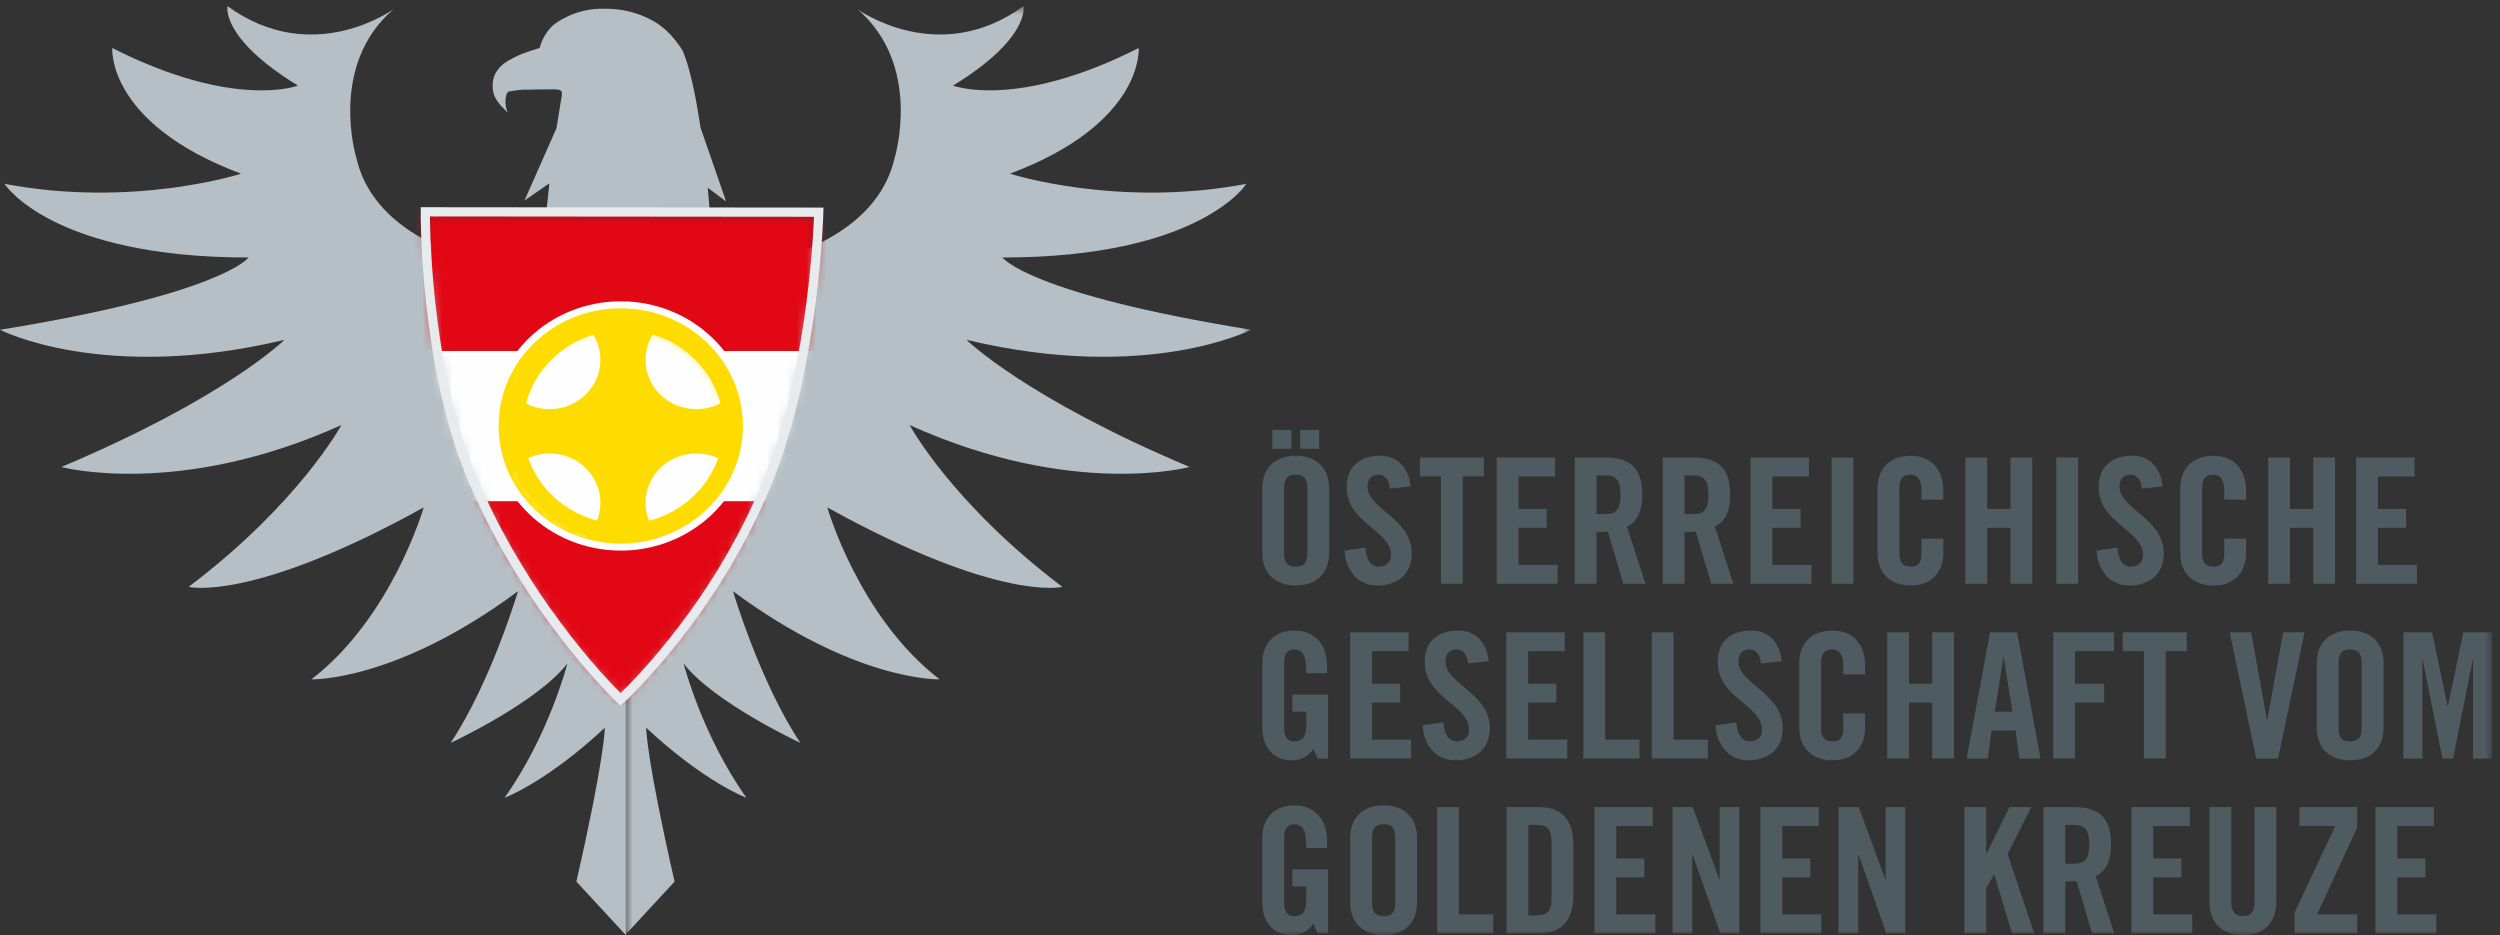 <?xml version="1.0" encoding="UTF-8"?>
<svg width="254px" height="95px" viewBox="0 0 254 95" version="1.1" xmlns="http://www.w3.org/2000/svg" xmlns:xlink="http://www.w3.org/1999/xlink">
    <rect x="0" y="0" width="254" height="95" fill="#333333" stroke="none"/>
    <!-- Generator: Sketch 50.2 (55047) - http://www.bohemiancoding.com/sketch -->
    <title>Logo-OeGGK</title>
    <desc>Created with Sketch.</desc>
    <defs>
        <polygon id="path-1" points="0.746 0.622 64.327 0.622 64.327 95 0.746 95"></polygon>
        <path d="M5.548,27.439 C11.359,41.152 20.597,49.838 20.597,49.838 C20.597,49.838 30.168,41.152 35.658,27.439 C40.358,15.699 40.742,0.335 40.742,0.335 L0.765,0.298 C0.765,0.298 0.613,15.789 5.548,27.439 Z" id="path-3"></path>
        <path d="M0.453,11.452 C0.453,17.383 5.412,22.19 11.529,22.19 C17.646,22.19 22.604,17.383 22.604,11.452 C22.604,5.521 17.646,0.714 11.529,0.714 C5.412,0.714 0.453,5.521 0.453,11.452" id="path-5"></path>
        <path d="M0.453,11.452 C0.453,17.383 5.412,22.19 11.529,22.19 C17.646,22.19 22.604,17.383 22.604,11.452 C22.604,5.521 17.646,0.714 11.529,0.714 C5.412,0.714 0.453,5.521 0.453,11.452" id="path-7"></path>
        <path d="M0.453,11.452 C0.453,17.383 5.412,22.19 11.529,22.19 C17.646,22.19 22.604,17.383 22.604,11.452 C22.604,5.521 17.646,0.714 11.529,0.714 C5.412,0.714 0.453,5.521 0.453,11.452" id="path-9"></path>
        <path d="M0.453,11.452 C0.453,17.383 5.412,22.19 11.529,22.19 C17.646,22.19 22.604,17.383 22.604,11.452 C22.604,5.521 17.646,0.714 11.529,0.714 C5.412,0.714 0.453,5.521 0.453,11.452" id="path-11"></path>
        <polygon id="path-13" points="0 95 253.191 95 253.191 0.621 0 0.621"></polygon>
    </defs>
    <g id="Logo-OeGGK" stroke="none" stroke-width="1" fill="none" fill-rule="evenodd">
        <g id="Group">
            <g id="Group-8">
                <g id="Group-3" transform="translate(62.773, 0)">
                    <mask id="mask-2" fill="white">
                        <use xlink:href="#path-1"></use>
                    </mask>
                    <g id="Clip-2"></g>
                    <path d="M0.746,28.363 C0.746,28.363 25.082,29.243 28.125,16.033 C28.125,16.033 31.015,6.64 24.323,0.915 C24.323,0.915 32.536,6.933 41.207,0.622 C41.207,0.622 41.967,3.851 34.057,8.695 C34.057,8.695 40.446,11.19 52.919,4.878 C52.919,4.878 53.527,12.511 39.837,17.648 C39.837,17.648 50.789,21.17 63.87,18.675 C63.87,18.675 59.155,26.162 39.077,26.162 C39.077,26.162 41.663,29.835 64.327,33.504 C64.327,33.504 53.832,38.93 35.427,34.527 C35.427,34.527 41.359,40.398 58.091,47.443 C58.091,47.443 46.225,50.673 29.646,43.187 C29.646,43.187 33.905,51.113 45.161,59.627 C45.161,59.627 38.773,61.241 21.28,51.553 C21.28,51.553 24.474,62.709 32.689,69.02 C32.689,69.02 24.17,69.314 11.698,60.067 C11.698,60.067 14.436,69.314 18.542,75.477 C18.542,75.477 9.721,71.368 6.679,67.406 C6.679,67.406 8.543,74.708 13.068,81.057 C13.068,81.057 8.809,79.478 2.876,73.937 C2.876,73.937 2.876,76.946 5.766,89.569 L0.746,95 L0.746,28.363 Z" id="Fill-1" fill="#B6BFC5" mask="url(#mask-2)"></path>
                </g>
                <path d="M63.581,28.364 C63.581,28.364 39.244,29.243 36.202,16.034 C36.202,16.034 33.312,6.641 40.004,0.917 C40.004,0.917 31.79,6.934 23.12,0.623 C23.12,0.623 22.359,3.852 30.269,8.696 C30.269,8.696 23.88,11.191 11.408,4.879 C11.408,4.879 10.799,12.512 24.489,17.649 C24.489,17.649 13.537,21.171 0.456,18.676 C0.456,18.676 5.171,26.163 25.25,26.163 C25.25,26.163 22.663,29.836 0,33.505 C0,33.505 10.495,38.931 28.9,34.528 C28.9,34.528 22.967,40.399 6.236,47.444 C6.236,47.444 18.101,50.673 34.68,43.188 C34.68,43.188 30.42,51.113 19.165,59.627 C19.165,59.627 25.554,61.241 43.046,51.554 C43.046,51.554 39.852,62.709 31.638,69.02 C31.638,69.02 40.156,69.314 52.629,60.067 C52.629,60.067 49.891,69.314 45.785,75.477 C45.785,75.477 54.606,71.369 57.648,67.406 C57.648,67.406 55.785,74.708 51.26,81.056 C51.26,81.056 55.519,79.478 61.451,73.937 C61.451,73.937 61.451,76.946 58.561,89.569 L63.581,94.999 L63.581,28.364 Z" id="Fill-4" fill="#B6BFC5"></path>
                <path d="M55.466,21.815 C55.589,20.792 55.709,19.695 55.815,18.628 L53.287,20.377 L56.542,13.013 C56.769,11.611 56.997,10.257 57.091,9.635 C57.128,8.973 56.721,9.093 55.373,9.08 C54.656,9.076 53.887,9.117 53.688,9.11 C52.772,9.074 51.646,9.288 51.597,9.349 C51.317,9.699 51.248,10.638 51.55,11.353 L51.622,11.441 L51.568,11.395 C51.55,11.409 51.43,11.3 51.276,11.128 C50.895,10.751 50.218,10.092 50.089,9.214 C49.758,6.969 51.585,6.152 52.591,5.671 C53.456,5.257 54.472,5.003 54.824,4.872 C55.332,3.088 56.415,2.389 56.415,2.389 C56.381,2.471 58.3,0.789 61.485,0.885 C62.932,0.885 64.689,1.158 66.47,2.188 C68.3,3.246 69.373,5.181 69.373,5.181 C70.125,6.962 70.722,9.928 71.171,12.959 L73.771,20.463 L71.903,19.075 C72.005,20.138 72.081,21.08 72.136,21.815 L55.466,21.815 Z" id="Fill-6" fill="#B6BFC5"></path>
            </g>
            <g id="Group-13" transform="translate(42.447, 21.223)">
                <mask id="mask-4" fill="white">
                    <use xlink:href="#path-3"></use>
                </mask>
                <g id="Clip-10"></g>
                <polygon id="Fill-9" fill="#E20714" mask="url(#mask-4)" points="-0.345 14.441 42.092 14.441 42.092 0.109 -0.345 0.109"></polygon>
                <polygon id="Fill-11" fill="#E20714" mask="url(#mask-4)" points="4.787 50.394 36.642 50.394 36.642 29.625 4.787 29.625"></polygon>
                <polygon id="Fill-12" fill="#FEFEFE" mask="url(#mask-4)" points="0.661 29.701 40.118 29.701 40.118 14.441 0.661 14.441"></polygon>
            </g>
            <g id="Group-28" transform="translate(42.447, 21.223)">
                <path d="M0.765,0.298 C0.765,0.298 0.613,15.79 5.548,27.439 C11.359,41.152 20.598,49.838 20.598,49.838 C20.598,49.838 30.168,41.152 35.658,27.439 C40.358,15.699 40.741,0.335 40.741,0.335 L0.765,0.298 Z" id="Stroke-14" stroke="#E8EBED" stroke-width="0.936"></path>
                <path d="M8.026,22.06 C8.026,15.391 13.662,9.983 20.617,9.983 C27.569,9.983 33.206,15.391 33.206,22.06 C33.206,28.729 27.569,34.136 20.617,34.136 C13.662,34.136 8.026,28.729 8.026,22.06" id="Fill-16" fill="#FEFEFE"></path>
                <path d="M8.026,22.06 C8.026,15.391 13.662,9.983 20.617,9.983 C27.569,9.983 33.206,15.391 33.206,22.06 C33.206,28.729 27.569,34.136 20.617,34.136 C13.662,34.136 8.026,28.729 8.026,22.06 Z" id="Stroke-18" stroke="#FEFEFE" stroke-width="0.936"></path>
                <path d="M8.652,22.054 C8.652,15.712 14.012,10.57 20.624,10.57 C27.237,10.57 32.597,15.712 32.597,22.054 C32.597,28.396 27.237,33.537 20.624,33.537 C14.012,33.537 8.652,28.396 8.652,22.054" id="Fill-20" fill="#FEFEFE"></path>
                <path d="M8.652,22.054 C8.652,15.712 14.012,10.57 20.624,10.57 C27.237,10.57 32.597,15.712 32.597,22.054 C32.597,28.396 27.237,33.537 20.624,33.537 C14.012,33.537 8.652,28.396 8.652,22.054 Z" id="Stroke-22" stroke="#FEFEFE" stroke-width="2.361"></path>
                <path d="M9.464,22.054 C9.464,16.142 14.461,11.35 20.624,11.35 C26.787,11.35 31.783,16.142 31.783,22.054 C31.783,27.966 26.787,32.758 20.624,32.758 C14.461,32.758 9.464,27.966 9.464,22.054" id="Fill-24" fill="#FFDC00"></path>
                <path d="M9.464,22.054 C9.464,16.142 14.461,11.35 20.624,11.35 C26.787,11.35 31.783,16.142 31.783,22.054 C31.783,27.966 26.787,32.758 20.624,32.758 C14.461,32.758 9.464,27.966 9.464,22.054 Z" id="Stroke-26" stroke="#FFDC00" stroke-width="2.5"></path>
            </g>
            <g id="Group-41" transform="translate(51.543, 32.34)">
                <g id="Group-31">
                    <mask id="mask-6" fill="white">
                        <use xlink:href="#path-5"></use>
                    </mask>
                    <g id="Clip-30"></g>
                    <path d="M-0.869,4.224 C-0.869,1.459 1.443,-0.783 4.294,-0.783 C7.146,-0.783 9.458,1.459 9.458,4.224 C9.458,6.989 7.146,9.23 4.294,9.23 C1.443,9.23 -0.869,6.989 -0.869,4.224" id="Fill-29" fill="#FEFEFE" mask="url(#mask-6)"></path>
                </g>
                <g id="Group-34">
                    <mask id="mask-8" fill="white">
                        <use xlink:href="#path-7"></use>
                    </mask>
                    <g id="Clip-33"></g>
                    <path d="M-0.869,18.737 C-0.869,15.972 1.443,13.731 4.294,13.731 C7.146,13.731 9.458,15.972 9.458,18.737 C9.458,21.501 7.146,23.743 4.294,23.743 C1.443,23.743 -0.869,21.501 -0.869,18.737" id="Fill-32" fill="#FEFEFE" mask="url(#mask-8)"></path>
                </g>
                <g id="Group-37">
                    <mask id="mask-10" fill="white">
                        <use xlink:href="#path-9"></use>
                    </mask>
                    <g id="Clip-36"></g>
                    <path d="M14.042,4.224 C14.042,1.459 16.353,-0.783 19.205,-0.783 C22.057,-0.783 24.369,1.459 24.369,4.224 C24.369,6.989 22.057,9.23 19.205,9.23 C16.353,9.23 14.042,6.989 14.042,4.224" id="Fill-35" fill="#FEFEFE" mask="url(#mask-10)"></path>
                </g>
                <g id="Group-40">
                    <mask id="mask-12" fill="white">
                        <use xlink:href="#path-11"></use>
                    </mask>
                    <g id="Clip-39"></g>
                    <path d="M14.042,18.737 C14.042,15.972 16.353,13.731 19.205,13.731 C22.057,13.731 24.369,15.972 24.369,18.737 C24.369,21.501 22.057,23.743 19.205,23.743 C16.353,23.743 14.042,21.501 14.042,18.737" id="Fill-38" fill="#FEFEFE" mask="url(#mask-12)"></path>
                </g>
            </g>
            <g id="Group-89">
                <path d="M52.259,43.395 C52.259,37.474 57.213,32.675 63.324,32.675 C69.436,32.675 74.39,37.474 74.39,43.395 C74.39,49.316 69.436,54.115 63.324,54.115 C57.213,54.115 52.259,49.316 52.259,43.395 Z" id="Stroke-42" stroke="#FFDC00" stroke-width="1.771"></path>
                <mask id="mask-14" fill="white">
                    <use xlink:href="#path-13"></use>
                </mask>
                <g id="Clip-45"></g>
                <path d="M132.093,45.596 L134.022,45.596 L134.022,43.679 L132.093,43.679 L132.093,45.596 Z M130.466,56.147 C130.466,57.106 130.753,57.568 131.646,57.568 C132.539,57.568 132.825,57.106 132.825,56.147 L132.825,49.646 C132.825,48.687 132.539,48.225 131.646,48.225 C130.753,48.225 130.466,48.687 130.466,49.646 L130.466,56.147 Z M129.27,45.596 L131.199,45.596 L131.199,43.679 L129.27,43.679 L129.27,45.596 Z M128.251,49.593 C128.251,47.781 129.324,46.307 131.646,46.307 C133.969,46.307 135.041,47.781 135.041,49.593 L135.041,56.2 C135.041,58.012 133.969,59.486 131.646,59.486 C129.324,59.486 128.251,58.012 128.251,56.2 L128.251,49.593 Z" id="Fill-44" fill="#4E5B61" mask="url(#mask-14)"></path>
                <path d="M141.221,49.646 C141.13,48.545 140.541,48.225 140.042,48.225 C139.327,48.225 138.934,48.687 138.934,49.486 C138.934,51.671 143.437,52.719 143.437,56.2 C143.437,58.314 142.007,59.486 139.934,59.486 C137.879,59.486 136.7,57.851 136.611,55.934 L138.72,55.632 C138.809,56.928 139.327,57.568 140.042,57.568 C140.81,57.568 141.328,57.159 141.328,56.396 C141.328,53.855 136.825,53.18 136.825,49.505 C136.825,47.462 138.076,46.307 140.255,46.307 C142.06,46.307 143.132,47.604 143.328,49.415 L141.221,49.646 Z" id="Fill-46" fill="#4E5B61" mask="url(#mask-14)"></path>
                <polygon id="Fill-47" fill="#4E5B61" mask="url(#mask-14)" points="146.401 48.403 144.257 48.403 144.257 46.485 150.761 46.485 150.761 48.403 148.616 48.403 148.616 59.308 146.401 59.308"></polygon>
                <polygon id="Fill-48" fill="#4E5B61" mask="url(#mask-14)" points="152.064 59.308 152.064 46.485 157.996 46.485 157.996 48.404 154.279 48.404 154.279 51.706 157.139 51.706 157.139 53.625 154.279 53.625 154.279 57.39 158.247 57.39 158.247 59.308"></polygon>
                <path d="M162.21,52.239 L162.997,52.239 C164.194,52.239 164.64,51.795 164.64,50.267 C164.64,48.741 164.194,48.297 162.997,48.297 L162.21,48.297 L162.21,52.239 Z M162.21,59.308 L159.995,59.308 L159.995,46.485 L163.103,46.485 C165.587,46.485 166.856,47.533 166.856,50.267 C166.856,52.329 166.052,53.163 165.301,53.501 L167.178,59.308 L164.926,59.308 L163.354,53.997 C163.068,54.034 162.604,54.051 162.21,54.051 L162.21,59.308 Z" id="Fill-49" fill="#4E5B61" mask="url(#mask-14)"></path>
                <path d="M171.142,52.239 L171.929,52.239 C173.126,52.239 173.573,51.795 173.573,50.267 C173.573,48.741 173.126,48.297 171.929,48.297 L171.142,48.297 L171.142,52.239 Z M171.142,59.308 L168.927,59.308 L168.927,46.485 L172.035,46.485 C174.519,46.485 175.788,47.533 175.788,50.267 C175.788,52.329 174.984,53.163 174.233,53.501 L176.11,59.308 L173.858,59.308 L172.286,53.997 C172,54.034 171.536,54.051 171.142,54.051 L171.142,59.308 Z" id="Fill-50" fill="#4E5B61" mask="url(#mask-14)"></path>
                <polygon id="Fill-51" fill="#4E5B61" mask="url(#mask-14)" points="177.859 59.308 177.859 46.485 183.792 46.485 183.792 48.404 180.074 48.404 180.074 51.706 182.934 51.706 182.934 53.625 180.074 53.625 180.074 57.39 184.041 57.39 184.041 59.308"></polygon>
                <polygon id="Fill-52" fill="#4E5B61" mask="url(#mask-14)" points="186.095 59.308 188.31 59.308 188.31 46.484 186.095 46.484"></polygon>
                <path d="M195.224,50.765 L195.224,49.771 C195.224,48.687 194.723,48.226 194.151,48.226 C193.258,48.226 192.972,48.687 192.972,49.646 L192.972,56.147 C192.972,57.106 193.258,57.568 194.151,57.568 C194.955,57.568 195.224,57.106 195.224,56.271 L195.224,54.726 L197.439,54.726 L197.439,56.2 C197.439,58.012 196.366,59.486 194.151,59.486 C191.829,59.486 190.756,58.012 190.756,56.2 L190.756,49.593 C190.756,47.782 191.829,46.307 194.151,46.307 C196.366,46.307 197.439,47.905 197.439,49.823 L197.439,50.765 L195.224,50.765 Z" id="Fill-53" fill="#4E5B61" mask="url(#mask-14)"></path>
                <polygon id="Fill-54" fill="#4E5B61" mask="url(#mask-14)" points="199.688 59.308 199.688 46.485 201.903 46.485 201.903 51.706 204.262 51.706 204.262 46.485 206.478 46.485 206.478 59.308 204.262 59.308 204.262 53.625 201.903 53.625 201.903 59.308"></polygon>
                <polygon id="Fill-55" fill="#4E5B61" mask="url(#mask-14)" points="208.923 59.308 211.138 59.308 211.138 46.484 208.923 46.484"></polygon>
                <path d="M217.625,49.646 C217.534,48.545 216.945,48.225 216.446,48.225 C215.731,48.225 215.338,48.687 215.338,49.486 C215.338,51.671 219.841,52.719 219.841,56.2 C219.841,58.314 218.411,59.486 216.338,59.486 C214.283,59.486 213.104,57.851 213.015,55.934 L215.124,55.632 C215.213,56.928 215.731,57.568 216.446,57.568 C217.214,57.568 217.732,57.159 217.732,56.396 C217.732,53.855 213.229,53.18 213.229,49.505 C213.229,47.462 214.48,46.307 216.659,46.307 C218.464,46.307 219.536,47.604 219.732,49.415 L217.625,49.646 Z" id="Fill-56" fill="#4E5B61" mask="url(#mask-14)"></path>
                <path d="M225.985,50.765 L225.985,49.771 C225.985,48.687 225.484,48.226 224.912,48.226 C224.019,48.226 223.733,48.687 223.733,49.646 L223.733,56.147 C223.733,57.106 224.019,57.568 224.912,57.568 C225.716,57.568 225.985,57.106 225.985,56.271 L225.985,54.726 L228.2,54.726 L228.2,56.2 C228.2,58.012 227.128,59.486 224.912,59.486 C222.59,59.486 221.517,58.012 221.517,56.2 L221.517,49.593 C221.517,47.782 222.59,46.307 224.912,46.307 C227.128,46.307 228.2,47.905 228.2,49.823 L228.2,50.765 L225.985,50.765 Z" id="Fill-57" fill="#4E5B61" mask="url(#mask-14)"></path>
                <polygon id="Fill-58" fill="#4E5B61" mask="url(#mask-14)" points="230.449 59.308 230.449 46.485 232.665 46.485 232.665 51.706 235.024 51.706 235.024 46.485 237.24 46.485 237.24 59.308 235.024 59.308 235.024 53.625 232.665 53.625 232.665 59.308"></polygon>
                <polygon id="Fill-59" fill="#4E5B61" mask="url(#mask-14)" points="239.382 59.308 239.382 46.485 245.315 46.485 245.315 48.404 241.597 48.404 241.597 51.706 244.457 51.706 244.457 53.625 241.597 53.625 241.597 57.39 245.564 57.39 245.564 59.308"></polygon>
                <path d="M131.306,70.565 L134.934,70.565 L134.934,77.065 L133.861,77.065 L133.451,76.106 C132.79,76.887 132.253,77.243 131.216,77.243 C129.466,77.243 128.251,76 128.251,73.957 L128.251,67.35 C128.251,65.539 129.323,64.064 131.503,64.064 C133.718,64.064 134.826,65.663 134.826,67.581 L134.826,68.399 L132.719,68.399 C132.719,66.479 132.325,65.983 131.448,65.983 C130.913,65.983 130.467,66.302 130.467,67.386 L130.467,73.975 C130.467,74.792 130.735,75.325 131.503,75.325 C132.396,75.325 132.719,74.828 132.719,73.548 L132.719,72.305 L131.306,72.305 L131.306,70.565 Z" id="Fill-60" fill="#4E5B61" mask="url(#mask-14)"></path>
                <polygon id="Fill-61" fill="#4E5B61" mask="url(#mask-14)" points="137.183 77.065 137.183 64.242 143.115 64.242 143.115 66.161 139.398 66.161 139.398 69.463 142.258 69.463 142.258 71.382 139.398 71.382 139.398 75.147 143.366 75.147 143.366 77.065"></polygon>
                <path d="M149.152,67.403 C149.063,66.302 148.473,65.982 147.973,65.982 C147.258,65.982 146.865,66.444 146.865,67.243 C146.865,69.428 151.367,70.476 151.367,73.957 C151.367,76.071 149.939,77.243 147.867,77.243 C145.812,77.243 144.632,75.608 144.543,73.691 L146.65,73.389 C146.74,74.685 147.258,75.325 147.973,75.325 C148.74,75.325 149.258,74.916 149.258,74.153 C149.258,71.612 144.756,70.937 144.756,67.262 C144.756,65.219 146.007,64.064 148.188,64.064 C149.991,64.064 151.065,65.361 151.261,67.172 L149.152,67.403 Z" id="Fill-62" fill="#4E5B61" mask="url(#mask-14)"></path>
                <polygon id="Fill-63" fill="#4E5B61" mask="url(#mask-14)" points="153.046 77.065 153.046 64.242 158.978 64.242 158.978 66.161 155.261 66.161 155.261 69.463 158.121 69.463 158.121 71.382 155.261 71.382 155.261 75.147 159.229 75.147 159.229 77.065"></polygon>
                <polygon id="Fill-64" fill="#4E5B61" mask="url(#mask-14)" points="160.87 77.065 160.87 64.242 163.085 64.242 163.085 75.147 166.57 75.147 166.57 77.065"></polygon>
                <polygon id="Fill-65" fill="#4E5B61" mask="url(#mask-14)" points="167.819 77.065 167.819 64.242 170.034 64.242 170.034 75.147 173.52 75.147 173.52 77.065"></polygon>
                <path d="M178.914,67.403 C178.823,66.302 178.233,65.982 177.735,65.982 C177.02,65.982 176.627,66.444 176.627,67.243 C176.627,69.428 181.129,70.476 181.129,73.957 C181.129,76.071 179.699,77.243 177.627,77.243 C175.572,77.243 174.393,75.608 174.303,73.691 L176.412,73.389 C176.502,74.685 177.02,75.325 177.735,75.325 C178.502,75.325 179.02,74.916 179.02,74.153 C179.02,71.612 174.518,70.937 174.518,67.262 C174.518,65.219 175.769,64.064 177.948,64.064 C179.753,64.064 180.825,65.361 181.021,67.172 L178.914,67.403 Z" id="Fill-66" fill="#4E5B61" mask="url(#mask-14)"></path>
                <path d="M187.274,68.522 L187.274,67.528 C187.274,66.444 186.773,65.983 186.201,65.983 C185.308,65.983 185.022,66.444 185.022,67.403 L185.022,73.904 C185.022,74.863 185.308,75.325 186.201,75.325 C187.005,75.325 187.274,74.863 187.274,74.028 L187.274,72.483 L189.489,72.483 L189.489,73.957 C189.489,75.769 188.416,77.243 186.201,77.243 C183.879,77.243 182.806,75.769 182.806,73.957 L182.806,67.35 C182.806,65.539 183.879,64.064 186.201,64.064 C188.416,64.064 189.489,65.662 189.489,67.58 L189.489,68.522 L187.274,68.522 Z" id="Fill-67" fill="#4E5B61" mask="url(#mask-14)"></path>
                <polygon id="Fill-68" fill="#4E5B61" mask="url(#mask-14)" points="191.738 77.065 191.738 64.242 193.953 64.242 193.953 69.463 196.312 69.463 196.312 64.242 198.528 64.242 198.528 77.065 196.312 77.065 196.312 71.382 193.953 71.382 193.953 77.065"></polygon>
                <path d="M202.671,72.305 L204.459,72.305 L203.583,66.8 L203.546,66.8 L202.671,72.305 Z M201.957,77.065 L199.814,77.065 L202.19,64.242 L204.941,64.242 L207.317,77.065 L205.173,77.065 L204.78,74.223 L202.35,74.223 L201.957,77.065 Z" id="Fill-69" fill="#4E5B61" mask="url(#mask-14)"></path>
                <polygon id="Fill-70" fill="#4E5B61" mask="url(#mask-14)" points="208.603 77.065 208.603 64.242 214.785 64.242 214.785 66.161 210.818 66.161 210.818 69.463 213.784 69.463 213.784 71.382 210.818 71.382 210.818 77.065"></polygon>
                <polygon id="Fill-71" fill="#4E5B61" mask="url(#mask-14)" points="217.819 66.16 215.675 66.16 215.675 64.242 222.179 64.242 222.179 66.16 220.034 66.16 220.034 77.065 217.819 77.065"></polygon>
                <polygon id="Fill-72" fill="#4E5B61" mask="url(#mask-14)" points="231.969 64.242 234.148 64.242 231.451 77.065 229.233 77.065 226.537 64.242 228.715 64.242 230.324 73.14 230.36 73.14"></polygon>
                <path d="M237.595,73.904 C237.595,74.863 237.881,75.325 238.774,75.325 C239.667,75.325 239.954,74.863 239.954,73.904 L239.954,67.403 C239.954,66.444 239.667,65.983 238.774,65.983 C237.881,65.983 237.595,66.444 237.595,67.403 L237.595,73.904 Z M235.38,67.35 C235.38,65.539 236.451,64.064 238.774,64.064 C241.096,64.064 242.169,65.539 242.169,67.35 L242.169,73.957 C242.169,75.769 241.096,77.243 238.774,77.243 C236.451,77.243 235.38,75.769 235.38,73.957 L235.38,67.35 Z" id="Fill-73" fill="#4E5B61" mask="url(#mask-14)"></path>
                <polygon id="Fill-74" fill="#4E5B61" mask="url(#mask-14)" points="253.191 64.242 253.191 77.065 251.262 77.065 251.262 67.048 251.227 67.048 249.225 77.065 248.153 77.065 246.152 67.048 246.115 67.048 246.115 77.065 244.186 77.065 244.186 64.242 247.1 64.242 248.671 71.737 248.707 71.737 250.28 64.242"></polygon>
                <path d="M131.306,88.322 L134.934,88.322 L134.934,94.822 L133.861,94.822 L133.451,93.863 C132.79,94.644 132.253,95 131.216,95 C129.466,95 128.251,93.757 128.251,91.714 L128.251,85.107 C128.251,83.296 129.323,81.821 131.503,81.821 C133.718,81.821 134.826,83.42 134.826,85.338 L134.826,86.156 L132.719,86.156 C132.719,84.236 132.325,83.74 131.448,83.74 C130.913,83.74 130.467,84.059 130.467,85.143 L130.467,91.732 C130.467,92.549 130.735,93.082 131.503,93.082 C132.396,93.082 132.719,92.585 132.719,91.305 L132.719,90.062 L131.306,90.062 L131.306,88.322 Z" id="Fill-75" fill="#4E5B61" mask="url(#mask-14)"></path>
                <path d="M139.398,91.661 C139.398,92.62 139.684,93.082 140.577,93.082 C141.471,93.082 141.757,92.62 141.757,91.661 L141.757,85.16 C141.757,84.201 141.471,83.74 140.577,83.74 C139.684,83.74 139.398,84.201 139.398,85.16 L139.398,91.661 Z M137.183,85.107 C137.183,83.296 138.254,81.821 140.577,81.821 C142.9,81.821 143.972,83.296 143.972,85.107 L143.972,91.714 C143.972,93.526 142.9,95 140.577,95 C138.254,95 137.183,93.526 137.183,91.714 L137.183,85.107 Z" id="Fill-76" fill="#4E5B61" mask="url(#mask-14)"></path>
                <polygon id="Fill-77" fill="#4E5B61" mask="url(#mask-14)" points="146.007 94.822 146.007 81.999 148.222 81.999 148.222 92.904 151.708 92.904 151.708 94.822"></polygon>
                <path d="M155.279,93.011 L156.048,93.011 C157.228,93.011 157.638,92.566 157.638,91.217 L157.638,85.605 C157.638,84.255 157.228,83.811 156.048,83.811 L155.279,83.811 L155.279,93.011 Z M153.064,81.999 L156.352,81.999 C158.639,81.999 159.853,83.242 159.853,85.871 L159.853,90.95 C159.853,93.579 158.639,94.822 156.352,94.822 L153.064,94.822 L153.064,81.999 Z" id="Fill-78" fill="#4E5B61" mask="url(#mask-14)"></path>
                <polygon id="Fill-79" fill="#4E5B61" mask="url(#mask-14)" points="161.995 94.822 161.995 81.999 167.929 81.999 167.929 83.918 164.211 83.918 164.211 87.22 167.071 87.22 167.071 89.139 164.211 89.139 164.211 92.904 168.178 92.904 168.178 94.822"></polygon>
                <polygon id="Fill-80" fill="#4E5B61" mask="url(#mask-14)" points="169.928 94.822 169.928 81.999 171.983 81.999 174.68 89.334 174.716 89.334 174.716 81.999 176.718 81.999 176.718 94.822 174.788 94.822 171.963 86.813 171.929 86.813 171.929 94.822"></polygon>
                <polygon id="Fill-81" fill="#4E5B61" mask="url(#mask-14)" points="178.86 94.822 178.86 81.999 184.792 81.999 184.792 83.918 181.075 83.918 181.075 87.22 183.935 87.22 183.935 89.139 181.075 89.139 181.075 92.904 185.043 92.904 185.043 94.822"></polygon>
                <polygon id="Fill-82" fill="#4E5B61" mask="url(#mask-14)" points="186.791 94.822 186.791 81.999 188.846 81.999 191.544 89.334 191.579 89.334 191.579 81.999 193.581 81.999 193.581 94.822 191.651 94.822 188.828 86.813 188.791 86.813 188.791 94.822"></polygon>
                <polygon id="Fill-83" fill="#4E5B61" mask="url(#mask-14)" points="199.582 94.822 199.582 81.999 201.797 81.999 201.797 86.741 201.832 86.741 204.156 81.999 206.372 81.999 203.976 86.777 206.675 94.822 204.423 94.822 202.618 88.854 202.584 88.854 201.797 90.276 201.797 94.822"></polygon>
                <path d="M209.836,87.753 L210.621,87.753 C211.82,87.753 212.266,87.309 212.266,85.781 C212.266,84.255 211.82,83.811 210.621,83.811 L209.836,83.811 L209.836,87.753 Z M209.836,94.822 L207.621,94.822 L207.621,81.999 L210.729,81.999 C213.213,81.999 214.482,83.047 214.482,85.781 C214.482,87.843 213.678,88.677 212.927,89.015 L214.803,94.822 L212.552,94.822 L210.978,89.511 C210.693,89.548 210.228,89.565 209.836,89.565 L209.836,94.822 Z" id="Fill-84" fill="#4E5B61" mask="url(#mask-14)"></path>
                <polygon id="Fill-85" fill="#4E5B61" mask="url(#mask-14)" points="216.552 94.822 216.552 81.999 222.484 81.999 222.484 83.918 218.768 83.918 218.768 87.22 221.628 87.22 221.628 89.139 218.768 89.139 218.768 92.904 222.735 92.904 222.735 94.822"></polygon>
                <path d="M224.483,81.999 L226.698,81.999 L226.698,91.678 C226.698,92.62 227.073,93.082 227.878,93.082 C228.682,93.082 229.057,92.62 229.057,91.678 L229.057,81.999 L231.273,81.999 L231.273,91.59 C231.273,93.792 229.987,95 227.878,95 C225.77,95 224.483,93.792 224.483,91.59 L224.483,81.999 Z" id="Fill-86" fill="#4E5B61" mask="url(#mask-14)"></path>
                <polygon id="Fill-87" fill="#4E5B61" mask="url(#mask-14)" points="233.63 83.917 233.63 81.999 239.491 81.999 239.491 84.094 235.416 92.904 239.491 92.904 239.491 94.822 233.129 94.822 233.129 92.727 237.257 83.917"></polygon>
                <polygon id="Fill-88" fill="#4E5B61" mask="url(#mask-14)" points="241.346 94.822 241.346 81.999 247.279 81.999 247.279 83.918 243.561 83.918 243.561 87.22 246.421 87.22 246.421 89.139 243.561 89.139 243.561 92.904 247.529 92.904 247.529 94.822"></polygon>
            </g>
        </g>
    </g>
</svg>